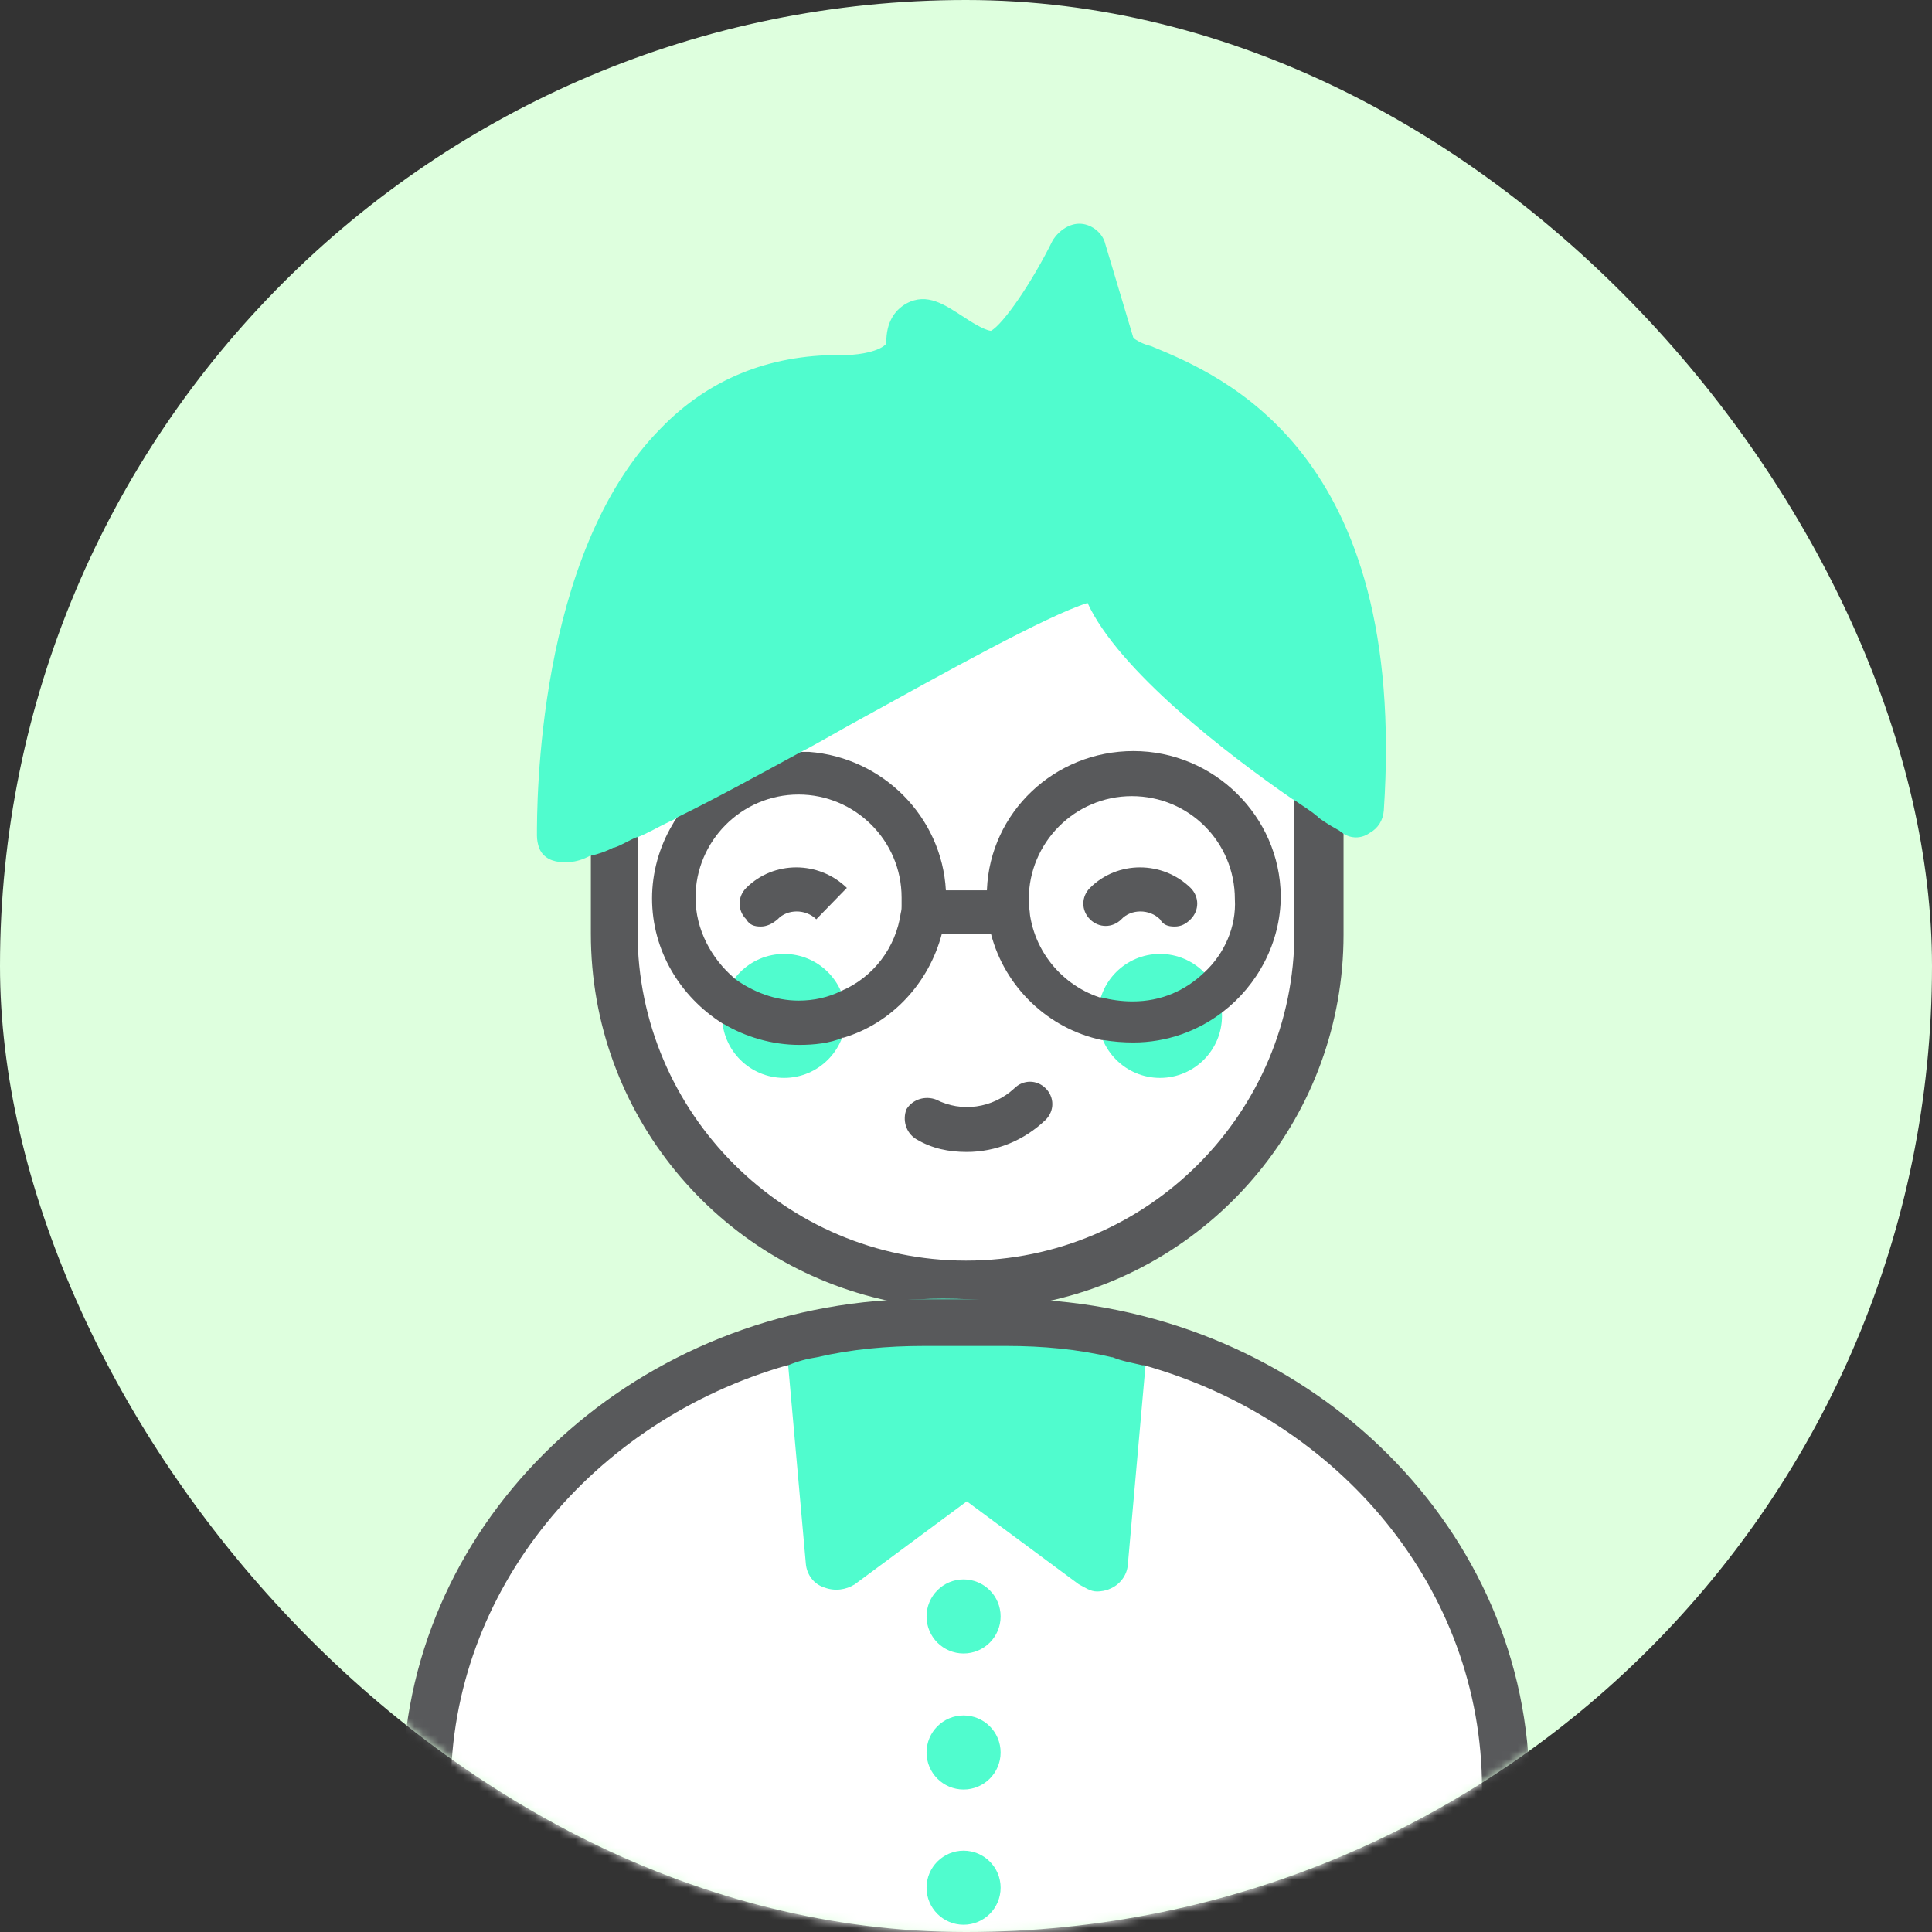 <?xml version="1.0" encoding="UTF-8"?>
<svg width="240px" height="240px" viewBox="0 0 240 240" version="1.1" xmlns="http://www.w3.org/2000/svg" xmlns:xlink="http://www.w3.org/1999/xlink">
    <rect x="0" y="0" width="240" height="240" fill="#333333" stroke="none"/>
    <!-- Generator: Sketch 54.1 (76490) - https://sketchapp.com -->
    <title>Avatar_Rick</title>
    <desc>Created with Sketch.</desc>
    <defs>
        <rect id="path-1" x="0" y="0" width="240" height="240" rx="120"></rect>
    </defs>
    <g id="Page-1" stroke="none" stroke-width="1" fill="none" fill-rule="evenodd">
        <g id="Avatar_Rick">
            <mask id="mask-2" fill="white">
                <use xlink:href="#path-1"></use>
            </mask>
            <use id="Mask" fill="#DEFFDE" fill-rule="nonzero" xlink:href="#path-1"></use>
            <g id="Group-2" mask="url(#mask-2)">
                <g transform="translate(50, 27)">
                    <path d="M136.9,195.2 L136.9,213 L3,213 L3,195.2 C3,168.7 22.1,146.4 48,139.5 C48,139.5 48,139.5 48,139.5 C53.3,138.1 59,137.4 64.8,137.4 L75,137.4 C80.7,137.4 86.4,138.2 91.7,139.5 C91.7,139.5 91.7,139.5 91.7,139.5 C102,142.2 111.3,147.3 118.7,154.3 C130,164.8 136.9,179.3 136.9,195.2 Z" id="Path" fill="#FFFFFF" fill-rule="nonzero"></path>
                    <g id="Group" stroke-width="1" fill="none" fill-rule="evenodd" transform="translate(23, 25)">
                        <path d="M47,3 L47,3 C71.1,3 90.7,22.5 90.7,46.7 L90.7,63.9 C90.7,88 71.2,107.6 47,107.6 L47,107.6 C22.9,107.6 3.3,88.1 3.3,63.9 L3.3,46.7 C3.3,22.5 22.9,3 47,3 Z" id="Path" fill="#FFFFFF" fill-rule="nonzero"></path>
                        <path d="M92.4,36.2 C92.3,35.6 92.1,35 92,34.5 C86.5,14.7 68.5,0.2 47,0.2 C36.3,0.2 26.4,3.8 18.5,9.9 C10.6,16 4.8,24.5 2.1,34.3 C1.9,35.2 1.6,36 1.4,36.9 C0.7,40.1 0.4,43.3 0.4,46.8 L0.4,64 C0.4,86.4 16.2,105.1 37.4,109.6 C37.6,109.7 37.9,109.7 38.2,109.7 C38.3,109.7 38.5,109.7 38.6,109.8 C41.3,110.2 44.1,110.6 47.1,110.6 C49.3,110.6 51.3,110.5 53.5,110.2 C53.6,110.2 53.7,110.2 53.9,110.2 C54.9,110.1 55.9,109.9 56.8,109.7 C56.8,109.7 56.9,109.7 56.9,109.7 C78,105.3 93.9,86.5 93.9,64.1 L93.9,46.7 C93.6,42.9 93.2,39.5 92.4,36.2 Z M87.6,43.6 C87.7,44.6 87.8,45.5 87.8,46.6 L87.8,63.8 C87.8,86.2 69.6,104.6 47,104.6 C24.6,104.6 6.2,86.3 6.2,63.8 L6.2,44.8 C6.2,44.7 6.2,44.7 6.2,44.6 C7.3,23 25.1,6 46.9,6 C56.7,6 65.8,9.5 72.8,15.4 C79.8,21.2 84.8,29.4 86.8,38.7 C86.8,38.8 86.8,38.8 86.8,38.9 C87.1,40.3 87.3,41.8 87.6,43.6 C87.5,43.5 87.6,43.5 87.6,43.6 Z" id="Shape" fill="#58595B" fill-rule="nonzero"></path>
                    </g>
                    <circle id="Oval" fill="#50FCCE" fill-rule="nonzero" cx="69.7" cy="173.8" r="4.6"></circle>
                    <circle id="Oval" fill="#50FCCE" fill-rule="nonzero" cx="69.7" cy="190.7" r="4.6"></circle>
                    <circle id="Oval" fill="#50FCCE" fill-rule="nonzero" cx="69.7" cy="207.5" r="4.6"></circle>
                    <g id="Group" stroke-width="1" fill="none" fill-rule="evenodd" transform="translate(47, 134)">
                        <path d="M22.9,21.1 L6.9,33.2 L4.5,7.1 C4.5,7.1 14.8,1 41.3,7.1 L38.9,33.2 L23,21.1 L22.9,21.1 Z" id="Path" fill="#50FCCE" fill-rule="nonzero"></path>
                        <path d="M44.8,5.5 C44.8,5.5 44.8,5.4 44.8,5.4 C44.4,4.3 43.4,3.6 42.2,3.2 C37.5,2.2 33.5,1.5 29.9,1 C29.7,1 29.6,1 29.4,0.9 C27.3,0.6 25.3,0.5 23.4,0.4 C21.1,0.3 19.1,0.3 17.2,0.4 L17.2,0.4 C16.3,0.4 15.4,0.5 14.6,0.6 C14.5,0.6 14.4,0.6 14.3,0.6 C6.8,1.4 3.3,3.2 2.6,3.6 C1.8,3.9 1.4,4.7 1.1,5.3 C1.1,5.3 1.1,5.4 1.1,5.4 C0.9,5.9 0.8,6.5 0.8,7.1 L0.9,8.4 L0.9,8.5 L3.1,33.2 C3.2,34.6 4.1,35.8 5.4,36.2 C6.7,36.7 8.1,36.5 9.2,35.8 L23.1,25.5 L37,35.8 C37.8,36.2 38.4,36.7 39.3,36.7 C39.7,36.7 40.4,36.6 40.8,36.4 C42.1,35.9 43,34.7 43.1,33.4 L45.3,8.6 L45.3,8.4 L45.4,7.2 C45.1,6.7 45,6.1 44.8,5.5 Z M35.8,26 L25.3,18 C24.5,17.6 23.9,17.2 23,17.2 L22.9,17.2 C22,17.2 21.3,17.4 20.5,18 L10,26 L8.5,9.3 C12.3,8.1 21.4,6.6 37.2,9.7 L35.8,26 Z" id="Shape" fill="#50FCCE" fill-rule="nonzero"></path>
                    </g>
                    <path d="M70.1,116.1 C67.9,116.1 65.8,115.7 63.8,114.5 C62.5,113.7 62.1,112.1 62.6,110.8 C63.4,109.5 65,109.1 66.3,109.6 C69.4,111.2 73.3,110.7 76,108.2 C77.1,107.1 78.8,107.1 79.9,108.2 C81,109.3 81,111 79.9,112.1 C77.2,114.7 73.7,116.1 70.1,116.1 Z" id="Path" fill="#58595B" fill-rule="nonzero"></path>
                    <circle id="Oval" fill="#50FCCE" fill-rule="nonzero" cx="47.4" cy="99.2" r="7.7"></circle>
                    <circle id="Oval" fill="#50FCCE" fill-rule="nonzero" cx="94.1" cy="99.2" r="7.7"></circle>
                    <path d="M44.5,88.1 C43.7,88.1 43.1,87.9 42.7,87.2 C41.6,86.1 41.6,84.4 42.7,83.3 C46.1,79.9 51.7,79.9 55.2,83.3 L51.4,87.2 C50.1,85.9 47.8,85.9 46.6,87.2 C45.9,87.8 45.2,88.1 44.5,88.1 Z" id="Path" fill="#58595B" fill-rule="nonzero"></path>
                    <path d="M95.9,88.1 C95.1,88.1 94.5,87.9 94.1,87.2 C92.8,85.9 90.5,85.9 89.3,87.2 C88.2,88.3 86.5,88.3 85.4,87.2 C84.3,86.1 84.3,84.4 85.4,83.3 C88.8,79.9 94.4,79.9 97.9,83.3 C99,84.4 99,86.1 97.9,87.2 C97.3,87.8 96.7,88.1 95.9,88.1 Z" id="Path" fill="#58595B" fill-rule="nonzero"></path>
                    <path d="M75.2,89 L64.7,89 C63.2,89 62,87.8 62,86.3 C62,84.8 63.2,83.6 64.7,83.6 L75.2,83.6 C76.7,83.6 77.9,84.8 77.9,86.3 C77.9,87.8 76.7,89 75.2,89 Z" id="Path" fill="#58595B" fill-rule="nonzero"></path>
                    <path d="M50.5,66.4 L49.2,66.4 C42.9,66.4 37.2,69.7 34,74.7 C33.8,74.9 33.7,75.2 33.5,75.5 C31.9,78.2 31,81.4 31,84.6 C31,91.1 34.5,96.8 39.7,100.1 C39.7,100.1 39.8,100.2 39.9,100.2 C42.6,101.8 45.9,102.8 49.3,102.8 C51.1,102.8 53.1,102.6 54.7,101.9 C54.7,101.9 54.7,101.9 54.8,101.9 C60.8,100.1 65.4,95.1 67,89 C67.3,87.6 67.5,86.1 67.5,84.6 L67.5,83.6 C67,74.5 59.7,67.1 50.5,66.4 Z M54.5,96.1 L54.5,96.1 C52.9,96.9 51.1,97.3 49.2,97.3 C46.3,97.3 43.5,96.2 41.3,94.6 C41.3,94.6 41.2,94.5 41.2,94.5 C38.4,92.1 36.4,88.5 36.4,84.5 C36.4,77.5 42.1,71.7 49.2,71.7 C56.2,71.7 62,77.4 62,84.5 L62,85.6 C62,85.6 62,85.6 62,85.6 C62,85.8 62,86.1 61.9,86.4 L61.9,86.4 C61.3,90.7 58.5,94.4 54.5,96.1 Z" id="Shape" fill="#58595B" fill-rule="nonzero"></path>
                    <path d="M90.8,66.3 C81,66.3 73,73.9 72.6,83.5 L72.6,84.5 C72.6,86 72.8,87.5 73.1,88.9 C73.1,88.9 73.1,89 73.1,89 C74.8,95.6 80.2,100.8 86.9,102.2 C87,102.2 87,102.2 87.1,102.2 C88.3,102.4 89.5,102.5 90.8,102.5 C94.9,102.5 98.8,101.1 101.9,98.7 L101.9,98.7 C106.2,95.4 109.1,90.1 109.1,84.3 C109,74.4 100.8,66.3 90.8,66.3 Z M99.6,93.8 C99.6,93.8 99.6,93.8 99.6,93.8 C97.2,96.1 94.2,97.4 90.7,97.4 C89.3,97.4 88,97.2 86.8,96.9 C86.8,96.9 86.7,96.9 86.6,96.9 C81.5,95.2 77.8,90.4 77.8,84.7 C77.8,77.7 83.5,71.9 90.6,71.9 C97.7,71.9 103.4,77.6 103.4,84.7 C103.6,88.1 102.1,91.5 99.6,93.8 Z" id="Shape" fill="#58595B" fill-rule="nonzero"></path>
                    <g id="Group" stroke-width="1" fill="none" fill-rule="evenodd" transform="translate(16, 0)">
                        <path d="M38.3,20.5 C38.3,20.5 47.7,20.7 47.7,15.3 C47.7,9.9 53,17.5 57.4,17.5 C61.8,17.5 68.1,4.3 68.1,4.3 L71.9,16.9 C72.1,20.7 106,20.3 102.9,74.1 C102.9,74.1 74.8,56.3 71.9,45.7 C72.7,38.3 18.3,74.3 4.2,77 C4.2,76.9 2.6,20.5 38.3,20.5 Z" id="Path" fill="#50FCCE" fill-rule="nonzero"></path>
                        <path d="M77,16 C76.2,15.8 75.5,15.5 74.8,15 L71.3,3.3 C71,2 69.7,0.9 68.3,0.8 C66.9,0.7 65.6,1.6 64.8,2.8 C62.2,8.1 58.6,13.3 57.1,14.1 C56.2,14 54.5,12.9 53.6,12.3 C51.4,10.9 49.2,9.3 46.6,10.7 C45,11.6 44.1,13.2 44.1,15.5 C44.1,15.6 44.1,15.7 44,15.8 C43,16.8 40,17.2 38.3,17.1 C38.3,17.1 38.3,17.1 38.2,17.1 C29.5,17.1 22,20.1 16.1,26.2 C0.6,41.8 0.7,73.2 0.7,76.8 C0.7,77.3 0.8,77.9 1,78.4 C1.5,79.6 2.7,80.1 4,80.1 L4.8,80.1 C5.6,80 6.4,79.8 7.3,79.3 C7.3,79.3 7.4,79.3 7.4,79.3 C8.3,79.1 9.2,78.8 10.2,78.3 C10.2,78.3 10.3,78.3 10.3,78.3 C11.2,78 12.1,77.4 13.1,77 C13.1,77 13.2,77 13.2,77 C14.5,76.5 15.8,75.7 17.3,75 C17.5,74.9 17.8,74.8 18,74.6 C22.7,72.3 28,69.4 33.7,66.3 C33.9,66.2 34.1,66.1 34.3,66 C36.7,64.7 38.9,63.4 41.3,62.1 C51.1,56.7 64,49.5 69.1,47.9 C72.9,56.2 86.3,66.6 94.6,72.3 C94.7,72.3 94.8,72.4 94.8,72.4 C95.8,73.1 96.8,73.7 97.5,74.3 C97.6,74.4 97.7,74.4 97.7,74.5 C98.9,75.4 99.9,75.9 100.4,76.2 C100.5,76.3 100.6,76.4 100.7,76.4 C100.7,76.4 100.8,76.5 100.8,76.5 C101.8,77.2 103.1,77.2 104.1,76.5 C105.2,75.9 105.8,74.9 105.9,73.7 C108.9,29 85.7,19.6 77,16 Z M97.2,66.1 C96,65.3 95,64.5 93.8,63.7 C93.8,63.7 93.7,63.7 93.7,63.7 C85.2,57.4 76.7,49.8 75,45 C74.9,43.7 74.1,42.5 73.2,41.9 C69.5,39.5 63.2,42.4 38,56.5 C29.5,61.2 20.3,66.3 13.3,69.7 C13.3,69.7 13.2,69.7 13.2,69.8 C12.2,70.2 11.2,70.7 10.4,71.1 C10.3,71.1 10.2,71.2 10.2,71.2 C9.2,71.5 8.5,72.1 7.6,72.3 C7.7,69.6 7.9,66 8.5,62 C8.6,61.1 8.8,60.2 9,59.3 C10.6,49.6 14,38.2 20.9,31.1 C25.6,26.4 31.1,24.1 38,24.1 C39.3,24.1 45.3,24.1 48.7,20.8 C49.5,20 50,19.3 50.3,18.4 C52.1,19.7 54.5,21.1 57.1,21.1 C60.6,21.1 64.1,17.3 66.9,13.1 L68.3,17.7 C68.7,20.3 71.2,21.2 74.2,22.4 C81.4,25.3 96.7,31.6 99,59.5 C99,60 99.1,60.6 99.1,61.1 C99.5,63.3 99.5,65.4 99.5,67.8 C98.8,67.4 98.1,66.8 97.3,66.3 C97.3,66.2 97.2,66.1 97.2,66.1 Z" id="Shape" fill="#50FCCE" fill-rule="nonzero"></path>
                    </g>
                    <path d="M140,195.2 L140,213 L134.1,213 L134.1,195.2 C134.1,170.4 116.4,149.4 92.1,142.6 C92,142.6 92,142.6 91.9,142.6 C90.7,142.3 89.4,142.1 88.2,141.6 C88.2,141.6 88.2,141.6 88.1,141.6 C83.9,140.6 79.5,140.2 75,140.2 L64.8,140.2 C60.2,140.2 55.8,140.6 51.5,141.6 C51.5,141.6 51.5,141.6 51.5,141.6 C50.2,141.8 49.1,142.1 47.9,142.6 C47.9,142.6 47.8,142.6 47.8,142.6 C23.7,149.5 6,170.5 6,195.2 L6,213 L0,213 L0,195.2 C0,163 26.7,136.7 60.4,134.5 C61.7,134.4 62.9,134.4 64.1,134.4 L75,134.4 C76.5,134.4 78,134.4 79.4,134.5 C79.5,134.5 79.6,134.5 79.6,134.5 C113.4,136.8 140,163.2 140,195.2 Z" id="Path" fill="#58595B" fill-rule="nonzero"></path>
                </g>
            </g>
        </g>
    </g>
</svg>